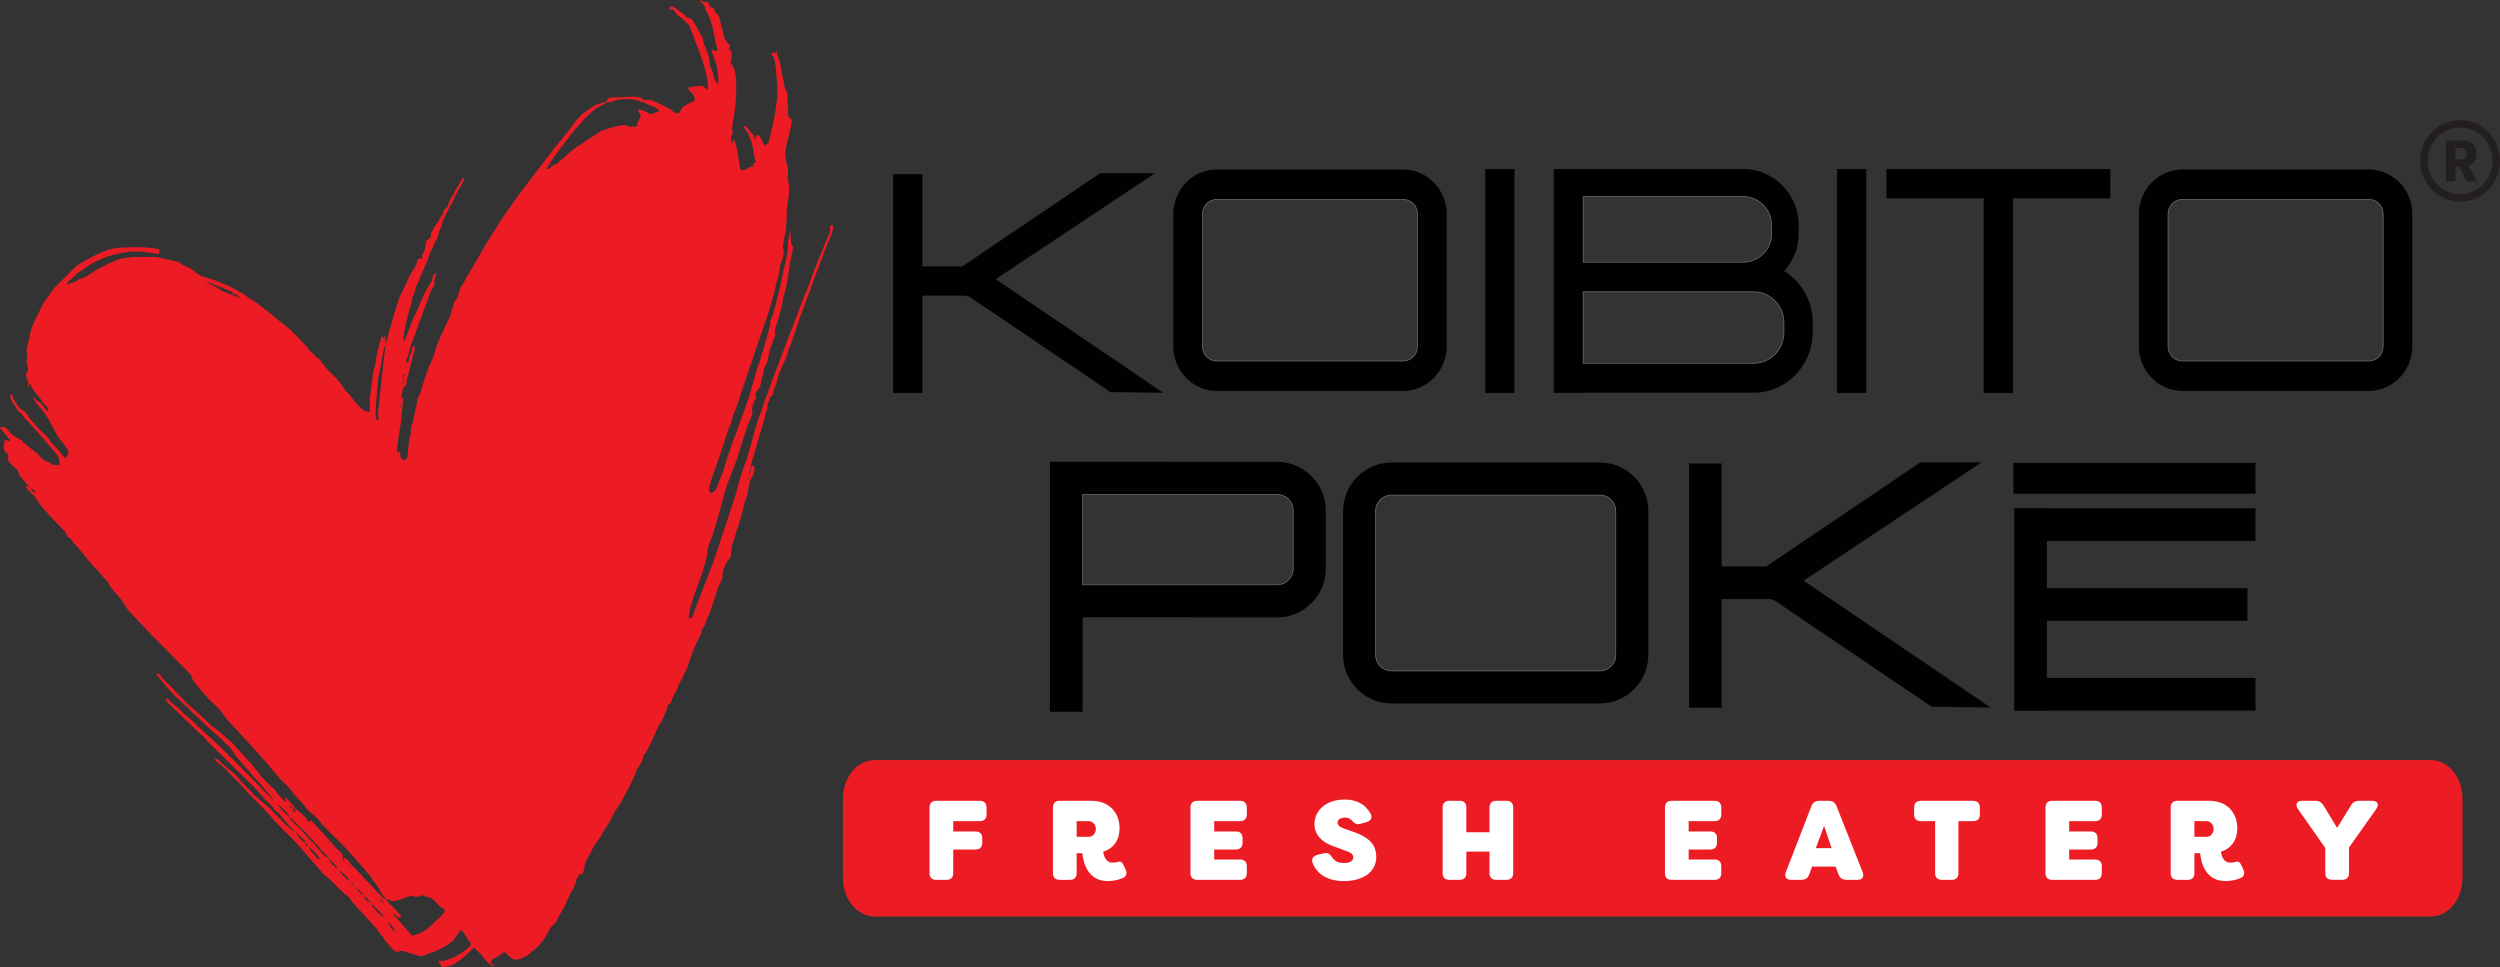 <?xml version="1.0" encoding="UTF-8"?>
<svg id="Layer_2" data-name="Layer 2" xmlns="http://www.w3.org/2000/svg" viewBox="0 0 797.05 308.29">
  <rect x="0" y="0" width="797.05" height="308.29" fill="#333333" stroke="none"/>
  <defs>
    <style>
      .cls-1, .cls-2 {
        fill: #010102;
      }

      .cls-1, .cls-3 {
        fill-rule: evenodd;
      }

      .cls-4 {
        fill: #231f20;
      }

      .cls-5 {
        fill: #fff;
      }

      .cls-6 {
        fill: none;
        stroke: #737374;
        stroke-miterlimit: 2.61;
        stroke-width: .22px;
      }

      .cls-3 {
        fill: #ed1c24;
      }
    </style>
  </defs>
  <g id="Layer_1-2" data-name="Layer 1">
    <g>
      <path class="cls-3" d="M278.88,242.32h496.08c5.6,0,10.14,5.51,10.14,12.31v25.26c0,6.8-4.54,12.31-10.14,12.31h-496.08c-5.6,0-10.14-5.51-10.14-12.31v-25.26c0-6.8,4.54-12.31,10.14-12.31Z"/>
      <path class="cls-3" d="M203.04,39.31c.2.36.12.26.25.75-1.04.5-2.1.43-3.15.16-.95-.25-.16-.28-1.09-.34-1.18-.08-5.52,1.16-7.11,1.78-.07.03-.28.11-.36.14l-8.1,5.34c-1.19.9-2.4,1.73-3.33,2.89-.58.73-.9.55-1.54,1.2-1.28,1.33-.61.69-2.11,1.38-1.01.47-.73,1.26-2.34,1.39,1.43-2.7,3.31-5.08,5.15-7.54,1.8-2.4,3.53-4.89,5.67-7.02l1.27-1.47c1.64-1.72,3.4-3.34,5.58-4.37.86-.4,1.25-.34,1.49-1.25l-3.79,1.26c-.31.16-.03.01-.38.28l-2.65,1.84c-.84.6-.84.45-1.5,1.24-.89,1.07-1.89,1.96-2.58,3.14-.34.57-.07.3-.6.9l-4.37,5.34c-.83.76-.77,1.1-1.41,1.83l-8.64,11.27c-2.04,2.62-7.77,10.63-9.21,13.19-.29.51-.18.44-.54.96-.11.16-.58.71-.67.83-.03.04-.07.11-.1.15l-.9,1.58c-.41.62-.7,1.15-1.15,1.84l-3.1,5.36c-.36.59-.64,1.09-1,1.74l-2.14,3.58c-.36.68-.52,1.18-.94,1.8-.59.89-.73.82-1.08,1.9l-.83,2.66c-.29.76-.54.5-.96,1.28l-.85,3.09c-.1.55,0,.28-.27.99-.32.84-.53,1.21-.87,1.89l-2.77,5.94c-1.05,2.22-1.44,4.91-2.56,7.14-1.12,2.22-1.92,4.87-2.66,7.3-.42,1.38-.78,2.97-1.55,4.19-.43.7-.18,1.12-.4,2.05l-1.04,4.7c-.37,2.04-.82,1.52-.85,4.51,0,.75-.4,1.42-.54,2.06l-.37,4.24c.01,1.35-.21,1.74-1.2,2.4-1.19-.8-1.24-.82-1.24-2.74-.79.17-.39.25-.99,0,0-2.64.65-6.11,1.1-8.6l.89-8.82c-.68.27-.35.62-.75.5.06-.71.32-1.73.43-2.31.33-1.75.27-1.12.86-1.69.73-.72.31-.96.53-2.14.11-.56.51-1.48.67-2.31l1.59-6.38c.43-1.27.46-1.25-.1-2.08-.93,1.07.05.63-1.03,2.7-.8,1.53.08,1.91-1.21,2.77-.11-1.28-.22-.56.19-1.54.98-2.36.56-2.95,1.82-5.66l5.88-16.02c.32-.57.73-.98.91-1.58.28-.96-.12-.61.16-1.82.19-.82.43-1.06.51-1.99-1.5.4-.89,1.26-1.42,2.56l-1.52,2.46c-1.59,2.69-2.99,6.83-3.77,8.18-.98,1.7-2.04,5.01-2.88,7.07-.38.94-.15.86-.86,1.38.08-3.39,1.54-8.93,2.66-12.54.33-1.07.04-.72.27-1.48.2-.63.4-.77.65-1.56.82-2.61-.34-.14,1.18-3.3.23-.47.39-1.02.64-1.6l1.71-4.02c.02-.05.05-.12.08-.17.21-.46,0,.04.26-.49.78-1.58.41-1.88,1.31-3.42.41-.7.42-.84.67-1.57.26-.75.36-.89.74-1.5.63-1.03,1.02-2.73,1.43-3.79l.49-1.01c.23-.61.24-1.21.43-1.81l2.31-4.66c1.15-1.73,1.18-2.31,1.82-3.65.09-.18.3-.54.44-.8.81-1.51,2.23-3.53,2.33-4.64-1.07.29-.46.09-.93.81l-1.52,2.46c-.53.75-.38.32-.73,1.27-.68,1.85-.68.56-1.86,3.61-.44,1.13.14.53-.65,1.34-.67.68-.25-.33-.82.92-.23.51-.2.82-.57,1.42l-1.33,2.15s-.07.1-.1.15l-.5.75c-1.49,1.84-.46.84-.92,1.64-.2.34-.4.16-.68,1.1-.02.06-.04.24-.05.3-.01.03-.03.1-.04.13v.87c-2.28,1.59-1.31,1.63-1.87,3.78-.54,2.05-.86.48-.86,2.93-.76.02-.91.11-1.49.25-.04,1.93-2.28,4.51-2.95,6.25l-1.81,3.92c-.08.15-.34.65-.43.81-1.23,2.42-.64,1.7-1.28,3.45-1.16,3.14-1.63,5.75-2.68,9.01l-.82,3.16c-.2.57-.06.24-.24.51v-2.49c-1.46.59,1.15-.81-.28.24-.73.53-.34.25-.57.1-1.7-1.1,1.16.29-.4-.34l-1.48,5.49c-.15,1.15-.31,2.14-.44,3.05l-.75,2.98c-.23,1.06-.24,1.98-.36,3.12-.09.87-.36,2.13-.43,3.05-.1,1.24-.37,1.57-.32,2.74.06,1.24.05,2.46.05,3.71-.53-.12-1.26-.23-1.79-.44-.8-.33-3.27-3.09-3.7-3.77-.88-1.41-2.43-2.6-3.23-3.98-1.44-2.48-3.96-4.24-5.74-6.45l-1.58-2.16c-.77-.78.03,0-.78-.47l-1.19-1.29c-.64-.78-.71-.46-1.33-1.16-.5-.58-.36-.8-.89-1.35-.63-.65-.53-.27-1.27-1.22l-3.26-3.46c-.23-.19-.21-.17-.4-.34l-7.42-6.01c-.35-.24-.37-.29-.71-.54-1.34-1-2.82-2.39-4.31-3.16-1.33-.69-1.77-1.32-2.96-2.02-3.31-1.97-6.44-3.44-10.09-4.6-1.72-.54-3.72-.95-5.02-2.2-.96-.92-1.85-1.45-3.08-1.89-1.31-.47-1.38-.96-2.56-1.43l-6.74-1.51c-5.28.02-10.15-.49-14.65,1.82l-3,1.48c-2.16.96-4.04,2.88-6.3,3.58-.04.01-.11.03-.15.04-1.42.35-.86.55-1.95,1.15-.63.35-.1.06-.77.14-1.61.19-.28.3-1.68.68.08-.91.4-1.03.97-1.51.81-.68.67-.61,1.38-1.36.79-.83,2.02-1.54,3.02-2.2,1.15-.76,1.9-1.39,3.16-2.06,3-1.6,6.35-2.67,9.72-3.22,1.79-.29,4.47-.45,6.4-.14,1.5.24,3.31.24,4.45.79.24-.49.36-.89.5-1.49-2.31-1.11-12.73-1.03-15.85-.19-2.98.81-5.63,2.41-8.33,3.87-.18.1-.46.27-.47.28-.99.54-1.93,1.08-2.76,1.97l-6.35,6.34c-.4.57-.72,1.05-1.15,1.58l-2.25,3.23c-.37.64-.59,1.26-.89,1.84-1.47,2.87-3,5.46-3.48,8.71-.32,2.2-1.35,3.21-.83,5.78.36,1.77,0,.76-.11,1.96-.17,1.69,1.28,2.02-.33,4.43.2.87.54,1.08.68,1.81.18.93.1,1.52.31,2.42l.21-1.48c.59.56.88,1.72,1.4,2.36,1.21,1.5,1.67,1.87,2.79,3.64.72,1.14,1.78,1.3,1.82,2.95-.98-.35-1.59-1.8-2.23-2.5-.73-.79-.42-.24-1.35-.88-1.18-.81-.15-.77-1.39-1.1.86,1.62,2.07,3.01,3.3,4.42,2.35,2.71,3.62,7.11,6.1,9.82l1.64,2.36c.99,1.52-.2,1.54-.34,2.81-1.53-.81-1.24-1.21-2.32-2.41-.27-.3-.28-.25-.5-.49l-.55-.69c-.54-.64-.72-.48-1.25-1.24-2.28-3.29-2.42-2.64-4.52-4.94-.49-.54-.53-.72-1-1.24-.43-.48-.84-.76-1.24-1.25-.77-.94-.96-2.01-2.03-2.7-.82-.53-1.43-.83-2.01-1.72l-1.33-2.16c-.4-.95-.16-1.01-.92-1.57-.66,1.42,1,3.11,1.68,4.29l.45.79c.68.81.78.38,2.01,2.22.65.97.49.39,1.23,1.26l3.06,3.41c.25.24.02-.02.36.39l5.72,6.72c1.16,1.98.95,1.55.9,3.58-3.12-.07-1.73-.35-4.16-1.31-1.07-.43-1.46-.95-2.18-1.8-.7-.83-1.36-1.1-2.16-1.82l-2.34-1.9c-2.1-1.47.71-.19-3.51-2.45l-.87-.63c-1.02-1.09-1.71-2.98-3.7-2.03.59.88,1.23,1.21,1.82,2.17l.9,1.1c.46.52.46.62.77,1.22-1.23-.33-.2-.5-1.99-.5,0,1.62-.64,2.58.25,3.73l.99.75c0,2.24-.59,1.29.73,3,.66.84,1.94,1.51,2.28,2.2.8,1.58-.37.81,1.65,2.83.54.54.58.68,1.02,1.22.42.52.66.66,1.03,1.21-1.09-.29-.59-.7-1.03-.27-.49.48,2.39,2.79,2.52,3,1.34,2.11,2.53,3.84,4.33,5.62l1.17,1.32s.09.09.12.12l4.26,4.44c.49.65.36.82.68,1.31.66,1.01.47.33.98.76.64.53.55,1.17,1.25,1.73,1.46,1.17,4.74,5.94,6.71,7.72,1.41,1.27,2.35,2.93,3.74,4.22.87.81.7,1.45,1.57,2.41l2.64,3.08c.41.45.53.73.86,1.13l1.45,2.29c.31.47.52.68.92,1.07l6.27,6.67s.08.1.11.14l.22.28c.8.96,1.26.97,2.02,1.96l10.52,10.63c.79,1.1.23,1.38,1.34,2.64l2.68,3.29c.35.4.53.49.88.87.3.32.15.17.44.55.09.11.36.46.45.55,1.27,1.26,2.75,2.43,3.87,3.84.98,1.22,1.73,2.53,2.85,3.62l5.98,6.46s.09.09.12.13l4.6,5.1c2.01,2.17,4.86,6.01,6.74,7.69l.54.46c2.06,1.94,2.21,3.07,4.8,5.4l1.76,2.22c.18.19.72.85.81.93l1.16.84s.08.1.11.14l1.02.97c1.08.89,1.54,1.94,2.54,2.94l5.28,5.17s.1.08.14.11l6.02,6.67c.13.17.28.37.44.55,1.18,1.3,3.04,3.43,3.87,4.83l.85,1.15c.33.43.55.76.81,1.18.36.57.36.79.67,1.32.59,1.02.95.98,1.62,2.37-1.05-.28-4.73-4.81-5.88-5.82-2.1-1.84-.7-.92-2.39-2.58-.66-.65-1.1-1.14-1.71-1.78l-.38-.37c-.27-.25-.13-.09-.4-.35-.95-.91-1.35-2.19-2.68-2.55v.99l-.75-.75h.5c-.04-1.95-1.46-2.41-2.42-3.56l-3.48-3.99c-.38-.35-.39-.37-.73-.76l-2.89-3.11c-1.06-1.09-.46-.61-1.68-.28-.34-1.29-2.14-2.68-3.2-3.52l-.26-.23c-1.4-1.3-2.14-2.53-2.94-3.31-.74-.72-.44-.66-1.06-.4.53.8.41.17.5,1.24-.62-.41-.4-.35-.9-.84-.74-.72-2.33-2.19-2.58-3.14-.35-.23-.97-.69-1.26-.98-.44-.45-.48-.69-1.09-1.15l-1.74-1.74c-.18-.2-.44-.48-.58-.67l-3.06-3.91c-.76-.65-.59-.56-1.21-1.28l-4.4-4.81c-.67-.8-.32-.48-1.14-1.1-.26-.19-.46-.35-.69-.55l-3.15-2.82c-.8-.72-.96-.36-2.53-1.95-.85-.86-1.49-1.5-2.44-2.29-1-.84-1.45-1.43-2.49-2.24l-2.78-2.45s-.07-.1-.1-.14l-4.25-4.46c-.84-.92-2.42-2.17-3.42-3.55-.51-.69-.45-.9-1.5-.99.17.63,1.47,2.22,1.96,2.77l3.12,3.59c.05.05.21.19.26.24l3.72,3.49s.1.08.14.11c.04.03.1.08.14.11l1,.99c1.26,1.48,2.03,1.82,3.8,3.67.03.04.09.09.13.12,2.55,2.58,5.51,4.78,7.99,7.44,1.42,1.52,1.21.74,2.66,3.31l3.4,4.06c1.26,1.13,1.33,1.59,2.22,2.51l2.37,2.61c.75.81,4.22,4.79,4.42,5.53l-12.32-12.56c-1.75-1.94-1.1-.72-2.19-2.04-.11-.14-.38-.47-.45-.55-.04-.04-.09-.09-.12-.13l-2.53-2.44c-.19-.16-.36-.31-.53-.47l-.38-.36s-.09-.09-.13-.12l-5.34-4.86c-1.53-1.53-1.58-1.74-3.49-3.23-.95-.74-1.38-1.21-2.19-2.03-.88-.89-1.25-1.18-2.29-1.94-1.99-1.47-.84-1.49-2.38-1.85.08.98.3,1.06.88,1.61l9.38,9.03c.59.52.66.63,1.33,1.15.86.67.63.75,1.28,1.46l13.28,13.1s.09.09.12.13l1.04.95c2.25,2.19,3.53,4.24,5.66,6.03,1.79,1.51.82,1.58,2.49,2.74,1.41.98.26.32,1.31,1.43l4.28,4.92c-1.06-.28-5.03-4.52-6.35-5.84-.58-.58-.86-1.01-1.42-1.56l-5.13-4.32c-1.67-2.11-2.92-2.89-4.4-4.56-.63-.71-.64-1.11-1.41-1.83-.63-.58-.98-.71-1.63-1.35l-2.57-2.16c-1.17-.78-1.46-2.1-2.71-1.52.51.75,2.67,1.86,4.8,4.4l2.35,2.37c.43.42.7.7,1.1,1.14l1.06,1.18c3.17,3.56,6.79,6.66,9.77,10.39l3.08,3.14c2.42,2.22,4.63,4.71,6.76,7.17l5.2,6c.31.33.06.11.33.41.73.85,1.39.99,2.15,1.83l3.23,3.24s.09.09.12.13l1.71,1.52c.47.47.85.58,1.24,1,.6.66.87,1.5,1.59,2.14l7.26,7.92c.35.49.64,1.01.99,1.5.39.54.66.7,1.04,1.2.49.66.38.79,1.02,1.47.83.89,1.36,1.69,2.23,2.5,1.7,1.56,1.56,0,3.27.43.91.23.71.39,1.7.57,2.35.42,3.56,1.73,5.32.7,1.17-.69,2.19-.73,3.42-1.33,1.9-.93,4.42-2.03,5.75-3.71l1.89-2.83c.89.24.52.1,1.02.73.26.33.55.72.81,1.18,1.11,1.96.8,1.15,1.66,2.32-.27,1-1.08,1.5-1.88,2.1-.98.73-1.52,1.06-2.56,1.67-.07.04-.47.29-.62.38l-1.39.6c-.66.23-.27.1-.72.27-1.11.44-2.29.66-3.28.46.24.92.38.61.78,1.46.01.03.17.43.21.53,3.17,0,4.76-1.33,7.07-3.13,1.2-.93,2.12-2.25,3.38-3.09.68,1.01,1.89,1.74,2.53,2.69.63.94,2.61,3.19,3.69,3.28-.24-.9-.02-.67-1-.75.11-1.31.81-1.65,1.87-2.11l1.84-1.14c.45-.37.06-.28.77-.47,2.55,1.87,2.28,3.57,6.61,1.38,1.26-.64,1.75-1.42,2.81-2.16l.96-.78c2.74-2.67,3.77-5.78,4.54-6.65.05-.05.19-.21.24-.26.62-.58,1.06-.65,1.41-1.58.02-.06.04-.13.06-.18l1.77-3.2c.94-1.37,1.41-3.07,2.2-4.52l1.72-3.26c.34-.81.46-1.9.88-2.6.45-.74.35-.96,1.12-1.01,1.17-.08.89-3.15,1.84-4.73l1.1-1.89c.6-1.2,1.26-2.8,2.18-3.79l1.05-1.44c.22-.44.16-.29.34-.65l1.39-2.34c.99-1.3,1.87-3.23,2.61-4.61.42-.78.8-1.37,1.33-2.15l.72-1.02c1.67-3.01,3.43-6.24,4.8-9.4.46-1.06.04-.99.58-1.63,1.03-1.24,1.89-2.8,2.03-4.46.93-.62,1-1.33,1.58-2.4l1.36-2.62c.89-1.87,1.45-3.9,2.68-5.53.25-.32.18-.2.39-.61.03-.07.21-.52.29-.71l1.26-2.99c.06-.6-.38.02.12-.84.47-.81.51-.11,1.05-.94l.51-1.48c.65-1.61,1.6-2.66,1.99-4.23.2-.83,1.1-1.8,1.31-2.53.56-1.87.91-1.31,1.28-2.59.99-3.45,2.47-7.13,4.1-10.33.72-1.4.39-1.86,1.13-2.83.04-.05.17-.22.21-.29.34-.55.18-.31.31-.7.71-2.04,1.74-3.83,2.28-5.93.27-1.07.8-1.95,1.48-4.49.1-.37.13-.51.22-.77.03-.08.1-.29.13-.37.02-.05.05-.12.08-.17.76-1.6,1.55-2.78,1.45-4.73l.42-1.35c.52-.89.25-.7.63-1.62.4-.98,1.33-1.18,1.53-2.45.23-1.44.25-3.27.76-4.47.8-1.9.8-3.05,1.79-5.43l1.53-5.41c.42-2.93,1.08-2.04,1.73-7.25.24-1.95,2.53-4.03,1.47-6.25-.96.51-.75.05-.75,1.49h-.25c0-1.42.32-1.77.57-3.17.09-.49.25-.85.43-1.32l2.92-10.02c.1-.39.11-.45.22-.78.27-.83.08,0,.26-.74.17-.69.13-1.11.3-1.69.41-1.46.71-1.11.69-2.83-.01-1.12,1.15-1.44.59-2.6l.58-.22s.08-.07.11-.1c.64-.69.51-1.63.85-2.37,1.22-2.66.87-3.03,1.72-5.25.88-2.28,2.25-4.34,2.74-6.71.16-.77,0-.23.32-.92,1.4-3,2.9-8.98,4.73-13.18l6.42-17.47c.84-2.31,2.05-4.59,2.77-6.96.32-1.06.34-1.3-.34-1.81-.89.65-.38.62-.51,1.98-.1,1-.36.98-.77,1.96-1.8,4.34-4.52,10.81-5.96,15.19-.45,1.37-1.1,2.47-1.6,3.88l-8.93,23.42c-.06.16-.14.35-.21.53l-3.91,10.77c-.13.39-.13.48-.27.97l-1.19,3.04c-1.35,4.03-2.21,8.18-3.51,12.16-1.22,3.73-2.66,7.37-3.48,11.2l-1.04,3.42c-.03.05-.06.11-.09.17l-5.7,17.21c-.61,2.07-7.28,18.6-7.36,19.51h-1c0-2.71,1.19-5.45,1.94-8.02l2-5.47c.76-1.78,1.03-3.71,1.63-5.57.51-1.56.21-2.8.79-4.2,1.41-3.4,2.67-7.89,3.65-11.53.81-3,1.7-6.63,2.87-9.57,1.21-3.05,2.43-6.06,3.39-9.3.88-2.97,2.31-7.68,3.55-10.4.37-.82.17.03.42-.81.25-.83-.49-1.28.36-3.63.21-.57.68-1.43.74-1.75.21-1.19-.45-.8.16-1.81.99-1.64,1.16-.79,1.62-3.62l.95-4.02c.2-.61.58-1.09.8-1.69.22-.62.34-1.4.5-1.99.19-.7.23-1.32.43-2.06.2-.76.41-1.03.7-1.78.3-.76.32-1.27.58-1.91.61-1.47.58-.07.37-2-.19-1.75.71-2.23.97-3.87l1.06-3.91c.44-1.52.38-2.76.85-4.12,1.26-3.6,1.63-9.23,2.01-10.68l.77-3.72c.29-1.38.21-.54-.29-1.69-.62-1.45-.21-3.17-.47-4.28l-.71,2.76c-.18,2.19.19,2.49-.27,4.47l-2.43,11.15c-.51,2.03-2.01,8.45-2.61,9.46-.05.08-.22.36-.24.41-.23.7-.03,1.27-.25,2.05-1.24,4.51-2.45,8.98-4.01,13.42l-2.36,8.09c-.14.53-.19.88-.37,1.38-.23.62-.23.36-.52,1.22-.37,1.09-.43,1.62-.86,2.62l-3.59,9.85c-1,3.03-2.31,6.18-2.98,9.14l-2.34,5.95c-.34.65-.55,1.17-1.32,1.4-2.77.81,1.02-7.52,1.31-8.62l4.16-12.51c.2-.41.17-.19.33-.66.5-1.44.81-3.03,1.47-4.5.88-1.95,1.46-4.12,2.1-6.11l8.16-23.94c.75-2.55,1.55-4.6,2.12-7.09.26-1.16.65-2.74.9-3.82.37-1.54.7-2.11.89-3.76.05-.47.04-.79.22-1.57.21-.89.45-1.02.68-1.83.53-1.89.56-2.28.21-3.89-.14-.62.77-4.8.95-5.65l.23-4.29c-.25-3.6,1.45-7.35.47-10.9-.3-1.08,0-2.75-.09-4.13-.11-1.59-.26-.54-.47-1.77-.44-2.62-.54-3.32.07-6.07.49-2.23,1.63-5.86,1.63-7.82-2.3-1.54-.64-2.53-1.3-5.18-.54-2.14.55-2.11-.56-4.16-.75-1.39-.59-2.75-1.02-4.21-.51-1.76-.62-3.73-1.09-5.38-.37-1.3-.76-1.02-.76-2.73-1.7.61,1.15-.7-.46.33-.35.23.3.07-.4.23l-.89-.31v.75c.82.33,1.16,2.15,1.24,2.99.32,3.64.93,8.13.44,11.87-.61,4.74-1.1,6.92-2.15,11.29-.33,1.37-.43,2.36-1.77,2.71-.7-1.32-1.04-2.68-2.24-3.48-.49.73-.5.49-.5,1.74-1.15-.83.11.1-.54-1.2-.44-.88-.35-.24-1.1-1.14-.9-1.09-.69-1.76-2.34-2.14.2.75.96,1.46,1.41,2.32,2.16,4.05,1.79,7.96,2.57,9.13-.78,1.07-1.06-.01-.75,1.49-2.24.05-1.58,1.24-3.98,1.24-.88-1.67-1.08-8.92-2.49-9.95-.35.75-.08.52,0,1.49-.97-.71-.68-2.04-.65-2.12.02-.06.06-.14.07-.19.01-.04.05-.12.08-.18l.3-.81c.12-1.42-.59-.69.41-5.2.05-.22.13-.86.16-1.08.43-2.95,1.36-12.78-.57-15.34-1.02-1.34-.61-1.43-.24-2.57l-.12-1.4c-.19-.97.11-.66-.93-1.21,1.44-2.15-1.03-1.12-1.58-4.76l-1.33-5.27c-.47-1.94-1.19-.49-1.82-3.16-1.49-.69-.27.94-1.59-1.39-.55-.97-1.08-.5-1.63-.52l-1.25-.58c.32,1.2.53.41,1.3,1.44.4.53.33.9.52,1.47.18.51,0,.08.23.51.04.07.16.24.19.3.89,1.47,1.73,3.98,2.02,5.7l1.45,6.76c-1.79,0-.76-.17-1.99-.5.87,3.73,2.24,4.18,2.24,10.95-.86-.23-1.44-1.68-1.6-2.6,0-.02,0-.17-.05-.51-.3-1.54-1.12-1.9-1.16-3.76-.04-2.3-1.34-4.38-1.84-5.91-.3-.94-.11-1.63-.64-2.35-.86-1.18-1.45-2.71-2.23-3.99-.03-.05-.07-.1-.1-.15-1.21-1.9-.22-1-2.34-1.89-.51-.21-.16-.04-.46-.29-.06-.05-.18-.21-.23-.26-.04-.04-.08-.1-.11-.14-.03-.04-.08-.09-.12-.13l-3.3-2.48c-1.07-.38-1.24-.35-1.51.81,1.31,0,1.14-.25,1.76.48.41.48.4.94,1.04,1.45.77.61,1.24.67,1.97,1.51,2.07,2.36.96-.02,2.36,3.61,2.19,5.67,5.3,12.52,5.3,18.59-2.28-1.21-.29-1.6-5.25-1.01-1.95.23-.83,1.28-.09,1.86.5.39,1.01,1.03,1.04,1.68.05,1.4-.55,1.09-1.01,1.36-2.6,1.49-2.79,1.1-3.47,2.76-.82,2.03-2.8-.26-3.81-.78l-3.15-1.58c-1.69-.68-2.92-1.73-4.67-.81-.29-1.08-2.41-1.36-3.48-1.36l-3.93.22c-.79.08-3.14-.13-3.91.29-.63.34-1.65,2.11,1.44.93,1.94-.75,6.14-1.04,8.39-.04.05.02.11.06.15.08l2.15.82c.07.03.26.14.33.17l2.48,1.01s.1.07.15.1l1.21,1.03-1.35.42c-2.16,1.14-1.24.45-4.35-.73-2.15-.82-.89.88-.27,1.81-.45.67-.77,2.19-1.49,2.49M70.07,91.42l4.08,1.64v.75c1.12,0,.72-.12,1.44.3.26.15.86.7,1.04.95l-5.7-2.27c-.99-.45-.43-.32-1.2-.79-1.49-.92-8.82-4.27.32-.57ZM77.14,95.05l.07.07s-.1-.05-.07-.07ZM121.93,108.49c0-.64.39-.04.15,0,0,0-.15.69-.15,0ZM122.92,109.73l-2.39,21.55c-.03.52.15,1.8.15,3.08-.17-.12-.78-.73-.85-.91-.31-.74.25-7.26.33-8.07.3-3.08.08-3.61.77-6.44.52-2.1,1.26-8.16,1.99-9.21ZM129.39,116.45c0-.64.39-.04.15,0,0,0-.15.69-.15,0ZM129.14,117.45l.07.07s-.1-.05-.07-.07ZM129.39,118.94l.07.07s-.1-.05-.07-.07ZM128.89,119.19c0,.18.02.55-.02.73-.11.48-.06.26-.23.52-.17-.74-.4-.85.25-1.24ZM128.64,121.68l-.25-1c.48.34.54.31.25,1ZM128.15,122.42c-.09-.47.31-.88.16-.16,0,.02,0,1.03-.16.16ZM137.1,124.66l.07.07s-.1-.05-.07-.07ZM136.85,125.66l.07.07s-.1-.05-.07-.07ZM127.4,126.15l.07.07s-.1-.05-.07-.07ZM136.61,126.65l.07.07s-.1-.05-.07-.07ZM136.36,127.15l.07.07s-.1-.05-.07-.07ZM127.65,128.64c-.09-.47.31-.88.16-.16,0,.02,0,1.03-.16.16ZM127.4,129.39c.3-.3.91.42.32.26-.38-.11-.62.03-.32-.26ZM126.15,142.33l.07.07s-.1-.05-.07-.07ZM238.87,151.04c.1-1.16-.27-.44.5-1-.11.46-.11.82-.5,1ZM238.87,152.03s.07.04.07.07l-.07-.07ZM238.62,152.78c0-.64.39-.04.15,0,0,0-.15.7-.15,0ZM9.46,155.27l.25.5M9.7,155.77c.72.19.41.08.98.51.45.33.58.33.76.98-.86-.23-1.31-.85-1.74-1.49ZM87.84,255.79l-.25-.25M88.08,256.04l-.25-.25M91.57,256.04l-.25-.25M88.33,256.29l-.25-.25M91.82,256.29l-.25-.25M88.58,256.54l-.25-.25M92.07,256.54l-.25-.25M92.31,260.52c-1.39-.93-2.79-2.58-3.73-3.98.72.19.71.52,2.02,1.71.56.5,1.53,1.6,1.71,2.27ZM92.31,256.79l-.25-.25M92.31,256.79c.65.44.51.13.75,1-.65-.44-.51-.13-.75-1M93.31,257.78h.75c.06.67.12.68.25,1.24-.98-.36-.8-.88-1-1.24ZM95.05,259.77l.07.07s-.1-.05-.07-.07ZM92.31,260.52c1.23.82,2.04,2.03,3.18,3.04,2.75,2.44,1.69,1.63,3.94,4.02.05.05.19.2.24.26l3.41,3.8c.63.74,1.17.87,1.42,1.82-.71-.19-.78-.43-1.68-1.3l-2.19-2.53c-.54-.75-2.29-2.21-3.69-4.02-1.34-1.73-4.24-3.66-4.62-5.08ZM94.31,265.5l-.25-.25M97.29,268.73c-1.15-.77-2.32-1.97-2.99-3.23.87.32.19.1,1.25.99l.81.69c1.24,1.38.82.52.93,1.56ZM103.76,267.49s.07.04.07.07l-.07-.07ZM104.26,267.99l.07.07s-.1-.05-.07-.07ZM105,268.98l-.55-.45c.7.12.33-.14.55.45ZM97.29,268.73c.63.43.78.43,1,1.24-.63-.42-.78-.43-1-1.24ZM105,268.98l.25.5M105.5,269.73l-.25-.25M105.75,269.98l-.25-.25M106,270.23l-.25-.25M102.02,273.96c-1.27-.11-.62-.18-2.05-1.68-.63-.66-1.2-1.32-1.43-2.3.69.46,3.28,3.24,3.48,3.98ZM106.25,270.47l-.25-.25M106.5,270.72l-.25-.25M106.75,270.97l-.25-.25M106.75,270.97l.5.75M107.24,271.72l.25.25-.25-.25ZM107.49,271.97l.5.5c-.81-.15-.35.32-.5-.5M108.24,272.71l-.25-.25M108.49,272.96l-.25-.25M108.49,272.96l-3.48.99M105,273.96l-.5-.5c.81.15.35-.32.5.5ZM108.99,273.71l-6.72.5,6.72-.5ZM102.52,274.45l-.25-.25M105,273.96c.8.54.78.79,1.5,1.48.04.04.1.08.13.12.58.55.65.52.85,1.39-.89-.6-2.19-1.88-2.49-2.99ZM102.52,274.45l7.46.25-7.46-.25ZM103.01,274.95s.07.04.07.07l-.07-.07ZM109.98,274.7l.55.45c-.7-.12-.33.14-.55-.45ZM110.98,275.7l.25.25-.25-.25ZM111.23,275.95l.5.5c-.81-.15-.35.32-.5-.5M107.99,277.44h4.73-4.73ZM112.72,277.44l-4.48.25,4.48-.25ZM112.97,277.69l-.25-.25M111.23,280.68c-.7-.25-2.62-2.3-2.99-2.99.81.22.3.05.95.54.18.14.68.53.83.66.44.4,1.04,1.17,1.21,1.78ZM112.97,277.69l1.49,1.74-1.49-1.74ZM114.46,279.43l-2.99,1.49,2.99-1.49ZM111.72,281.17l-.25-.25M112.22,281.67l-.5-.5c.81.15.35-.32.5.5ZM112.22,281.67c.54.37.33.04.5.75-.54-.37-.33-.04-.5-.75M112.72,282.42c.61.16.34-.11.5.5l-.5-.5ZM115.95,285.65l-2.55-2.43c.87.16.92.41,1.5.99.58.58.83.62,1.05,1.44ZM118.44,283.66l1.74,1.74-1.74-1.74ZM120.18,285.4l.07.07s-.1-.05-.07-.07ZM115.95,285.65c.78.52,1.72,1.21,1.99,2.24-.75-.5-1.73-1.26-1.99-2.24ZM121.93,287.39c-.65-.44-.51-.13-.75-1,.65.44.51.13.75,1ZM125.41,291.13c1.11.74.91,1.46,2.49,1.49-.1-1.24-.67-1.1-2.2-3.02l-1.89-1.85c-.32-.34-.42-.53-.64-.85,2.26-.93-.98,2.11,6.98-1.01,1.92-.75.63.02,2.47.03,1.49,0,.6-.19,1.4-.38,1.32-.33.38-.07,1.23.2,1.17.37,1.71.17,2.65.86,1.35,1,2.15,2.87,3.93,3.28-.11,1.35-1.13,2.08-2.14,3.09l-.91.83c-2.53,2.43-3.8,3.7-7.4,4.54l-4.52-5.19c-.91-1.13-1.23-1.2-1.46-2.03ZM121.93,287.39l.5.5c-.81-.15-.35.32-.5-.5ZM117.94,287.89h4.48-4.48ZM122.42,292.62c-.83-.56-3.75-3.35-3.98-4.23,1.24.33.08.07,2.17,1.81.58.49,1.64,1.76,1.81,2.42ZM124.16,289.88l1.24,1.24-1.24-1.24ZM125.41,291.13l-2.99,1.49,2.99-1.49ZM125.91,296.85c-1.05-.28-1.75-1.82-2.24-2.74.93.34.04-.12.71.53.93.9,1.01,1.24,1.53,2.21ZM125.91,296.85c.61.16.34-.11.5.5l-.5-.5Z"/>
      <g>
        <path class="cls-1" d="M632.44,53.88h9.33s31.03,0,31.03,0v9.33h-31.03v62.06h-9.33v-62.06h-31.03v-9.33h31.03ZM585.66,53.88h9.33v71.39h-9.33V53.88ZM504.74,62.67v20.93h51.04c4.97,0,9.03-4.06,9.03-9.03v-2.86c0-4.97-4.06-9.03-9.03-9.03h-51.04ZM504.74,93.05v22.77h54.4c5.29,0,9.61-4.42,9.61-9.83v-3.12c0-5.41-4.33-9.83-9.61-9.83h-54.4ZM495.41,53.88c20.03,0,40.17,0,60.37,0,9.71,0,17.66,8.09,17.66,17.8v2.86c0,4.56-1.75,8.72-4.61,11.86,5.45,3.38,9.1,9.5,9.1,16.45v3.12c0,10.57-8.46,19.22-18.8,19.22h-54.4v.06h-9.33V53.88ZM473.52,53.88h9.33v71.39h-9.33V53.88ZM284.74,55.53h9.33v29.39h12.76l.45-.31,1.85-1.25,41.69-28.17,17.39.04-50.77,33.77,53.43,36.23-16.84-.23-44.9-30.37-1.26-.38h-13.8v31.03h-9.33V55.53ZM695.76,54.04h59.49c7.61,0,13.84,6.39,13.84,14.2v42.19c0,7.81-6.23,14.2-13.84,14.2h-59.49c-7.61,0-13.84-6.39-13.84-14.2v-42.19c0-7.81,6.23-14.2,13.84-14.2ZM695.76,63.58h59.49c2.5,0,4.54,2.09,4.54,4.66v42.19c0,2.56-2.04,4.66-4.54,4.66h-59.49c-2.49,0-4.54-2.09-4.54-4.66v-42.19c0-2.56,2.04-4.66,4.54-4.66ZM387.91,54.04h59.48c7.61,0,13.84,6.39,13.84,14.2v42.19c0,7.81-6.23,14.2-13.84,14.2h-59.48c-7.61,0-13.84-6.39-13.84-14.2v-42.19c0-7.81,6.23-14.2,13.84-14.2ZM387.91,63.58h59.48c2.5,0,4.54,2.09,4.54,4.66v42.19c0,2.56-2.04,4.66-4.54,4.66h-59.48c-2.5,0-4.54-2.09-4.54-4.66v-42.19c0-2.56,2.04-4.66,4.54-4.66Z"/>
        <path class="cls-6" d="M504.74,62.67v20.93h51.04c4.97,0,9.03-4.06,9.03-9.03v-2.86c0-4.97-4.06-9.03-9.03-9.03h-51.04ZM504.74,93.05v22.77h54.4c5.29,0,9.61-4.42,9.61-9.83v-3.12c0-5.41-4.33-9.83-9.61-9.83h-54.4ZM695.76,63.58h59.49c2.5,0,4.54,2.09,4.54,4.66v42.19c0,2.56-2.04,4.66-4.54,4.66h-59.49c-2.49,0-4.54-2.09-4.54-4.66v-42.19c0-2.56,2.04-4.66,4.54-4.66ZM387.91,63.58h59.48c2.5,0,4.54,2.09,4.54,4.66v42.19c0,2.56-2.04,4.66-4.54,4.66h-59.48c-2.5,0-4.54-2.09-4.54-4.66v-42.19c0-2.56,2.04-4.66,4.54-4.66Z"/>
      </g>
      <g>
        <path class="cls-1" d="M443.65,147.46h66.42c8.5,0,15.45,6.95,15.45,15.45v45.91c0,8.5-6.95,15.45-15.45,15.45h-66.42c-8.5,0-15.45-6.95-15.45-15.45v-45.91c0-8.5,6.95-15.45,15.45-15.45ZM443.65,157.85h66.42c2.79,0,5.07,2.28,5.07,5.07v45.91c0,2.79-2.28,5.07-5.07,5.07h-66.42c-2.79,0-5.07-2.28-5.07-5.07v-45.91c0-2.79,2.28-5.07,5.07-5.07Z"/>
        <path class="cls-6" d="M443.65,157.85h66.42c2.79,0,5.07,2.28,5.07,5.07v45.91c0,2.79-2.28,5.07-5.07,5.07h-66.42c-2.79,0-5.07-2.28-5.07-5.07v-45.91c0-2.79,2.28-5.07,5.07-5.07Z"/>
        <polygon class="cls-1" points="538.5 147.76 548.91 147.76 548.91 180.57 563.17 180.57 563.67 180.23 565.73 178.83 612.29 147.38 631.7 147.42 575.01 185.12 634.67 225.58 615.87 225.32 565.73 191.42 564.33 190.99 548.91 190.99 548.91 225.64 538.5 225.64 538.5 147.76"/>
        <polygon class="cls-1" points="642.17 162.02 652.58 162.02 652.58 162.05 719.1 162.05 719.1 172.46 652.58 172.46 652.58 187.51 716.55 187.51 716.55 197.92 652.58 197.92 652.58 216.15 719.1 216.15 719.1 226.56 652.58 226.56 652.58 226.59 642.17 226.59 642.17 162.02"/>
        <rect class="cls-2" x="641.92" y="147.57" width="77.18" height="9.84"/>
        <path class="cls-1" d="M345.15,157.62v28.83h61.99c2.84,0,5.16-2.32,5.16-5.16v-18.51c0-2.84-2.32-5.16-5.16-5.16h-61.99ZM334.73,147.2c22.63,0,47.91.04,72.41.04,8.55,0,15.55,7,15.55,15.55v18.51c0,8.55-7,15.55-15.55,15.55-20.66,0-41.33-.05-61.99-.05v30.12h-10.41v-79.71Z"/>
        <path class="cls-6" d="M345.15,157.62v28.83h61.99c2.84,0,5.16-2.32,5.16-5.16v-18.51c0-2.84-2.32-5.16-5.16-5.16h-61.99Z"/>
      </g>
      <g>
        <path class="cls-5" d="M314.53,257.48v2.16c0,1.4-.76,2.16-2.16,2.16h-8.46v3.28h7.09c1.4,0,2.16.76,2.16,2.16v1.44c0,1.4-.76,2.16-2.16,2.16h-7.09v7.52c0,1.4-.76,2.16-2.16,2.16h-3.24c-1.4,0-2.16-.76-2.16-2.16v-20.88c0-1.4.76-2.16,2.16-2.16h13.86c1.4,0,2.16.76,2.16,2.16Z"/>
        <path class="cls-5" d="M345.06,272.02h-1.8v6.33c0,1.4-.76,2.16-2.16,2.16h-3.24c-1.4,0-2.16-.76-2.16-2.16v-20.88c0-1.4.76-2.16,2.16-2.16h10.08c5.87,0,9,3.96,9,8.78,0,3.71-1.91,6.41-5.22,7.45.32,2.38,1.48,3.49,2.95,3.49.76,0,1.08-.07,1.48-.18,1.26-.36,1.58-.04,2.16,1.19l.5,1.04c.58,1.22.39,2.27-.76,2.81-1.44.65-3.1,1.01-4.93,1.01-6.55,0-7.77-6.3-8.06-8.89ZM347.15,266.8c1.3,0,2.23-1.22,2.23-2.45,0-1.33-.94-2.56-2.23-2.56h-3.89v5h3.89Z"/>
        <path class="cls-5" d="M387.11,261.8v3.28h6.88c1.4,0,2.16.76,2.16,2.16v1.44c0,1.4-.76,2.16-2.16,2.16h-6.88v3.2h8.24c1.4,0,2.16.76,2.16,2.16v2.16c0,1.4-.76,2.16-2.16,2.16h-13.64c-1.4,0-2.16-.76-2.16-2.16v-20.88c0-1.4.76-2.16,2.16-2.16h13.64c1.4,0,2.16.76,2.16,2.16v2.16c0,1.4-.76,2.16-2.16,2.16h-8.24Z"/>
        <path class="cls-5" d="M418.5,275.15c-.5-1.37.22-2.3,1.58-2.63l2.05-.47c1.26-.29,1.91.25,2.66,1.4.76,1.12,1.98,1.69,3.71,1.69s2.95-.58,2.95-1.8c0-.61-.32-1.4-2.12-1.98l-2.84-1.08c-1.22-.4-7.34-2.02-7.42-7.38,0-4.86,4.1-7.99,9.61-7.99,3.89,0,6.62,1.55,8.24,4.43.76,1.3.14,2.38-1.26,2.77l-1.94.54c-1.22.36-1.91-.14-2.81-1.15-.47-.5-1.12-.83-2.09-.83-1.22,0-2.38.5-2.38,1.58,0,.72.5,1.37,2.05,1.91l2.81.97c5.62,1.94,7.38,4.39,7.49,7.96,0,5.36-4.82,7.81-10.29,7.81-4.97,0-8.57-2.05-10.01-5.76Z"/>
        <path class="cls-5" d="M459.94,278.35v-20.88c0-1.4.76-2.16,2.16-2.16h3.24c1.4,0,2.16.76,2.16,2.16v7.88h7.38v-7.88c0-1.4.76-2.16,2.16-2.16h3.24c1.4,0,2.16.76,2.16,2.16v20.88c0,1.4-.76,2.16-2.16,2.16h-3.24c-1.4,0-2.16-.76-2.16-2.16v-6.84h-7.38v6.84c0,1.4-.76,2.16-2.16,2.16h-3.24c-1.4,0-2.16-.76-2.16-2.16Z"/>
        <path class="cls-5" d="M538.38,261.8v3.28h6.88c1.4,0,2.16.76,2.16,2.16v1.44c0,1.4-.76,2.16-2.16,2.16h-6.88v3.2h8.24c1.4,0,2.16.76,2.16,2.16v2.16c0,1.4-.76,2.16-2.16,2.16h-13.64c-1.4,0-2.16-.76-2.16-2.16v-20.88c0-1.4.76-2.16,2.16-2.16h13.64c1.4,0,2.16.76,2.16,2.16v2.16c0,1.4-.76,2.16-2.16,2.16h-8.24Z"/>
        <path class="cls-5" d="M569.38,278.03l8.13-21.02c.43-1.15,1.26-1.69,2.48-1.69h3.06c1.22,0,2.02.54,2.48,1.69l8.31,21.02c.58,1.48-.07,2.48-1.69,2.48h-3.49c-1.22,0-2.05-.54-2.48-1.69l-.97-2.52h-7.49l-.9,2.48c-.43,1.15-1.22,1.73-2.45,1.73h-3.31c-1.58,0-2.27-1.01-1.69-2.48ZM583.96,270.4l-2.41-7.09-2.63,7.09h5.04Z"/>
        <path class="cls-5" d="M631.22,257.48v2.16c0,1.4-.76,2.16-2.16,2.16h-4.68v16.56c0,1.4-.76,2.16-2.16,2.16h-3.1c-1.4,0-2.16-.76-2.16-2.16v-16.56h-4.54c-1.4,0-2.16-.76-2.16-2.16v-2.16c0-1.4.76-2.16,2.16-2.16h16.63c1.4,0,2.16.76,2.16,2.16Z"/>
        <path class="cls-5" d="M659.7,261.8v3.28h6.88c1.4,0,2.16.76,2.16,2.16v1.44c0,1.4-.76,2.16-2.16,2.16h-6.88v3.2h8.24c1.4,0,2.16.76,2.16,2.16v2.16c0,1.4-.76,2.16-2.16,2.16h-13.64c-1.4,0-2.16-.76-2.16-2.16v-20.88c0-1.4.76-2.16,2.16-2.16h13.64c1.4,0,2.16.76,2.16,2.16v2.16c0,1.4-.76,2.16-2.16,2.16h-8.24Z"/>
        <path class="cls-5" d="M701.42,272.02h-1.8v6.33c0,1.4-.76,2.16-2.16,2.16h-3.24c-1.4,0-2.16-.76-2.16-2.16v-20.88c0-1.4.76-2.16,2.16-2.16h10.08c5.87,0,9,3.96,9,8.78,0,3.71-1.91,6.41-5.22,7.45.32,2.38,1.48,3.49,2.95,3.49.76,0,1.08-.07,1.48-.18,1.26-.36,1.58-.04,2.16,1.19l.5,1.04c.58,1.22.4,2.27-.76,2.81-1.44.65-3.1,1.01-4.93,1.01-6.55,0-7.77-6.3-8.06-8.89ZM703.51,266.8c1.3,0,2.23-1.22,2.23-2.45,0-1.33-.94-2.56-2.23-2.56h-3.89v5h3.89Z"/>
        <path class="cls-5" d="M741.35,278.35v-7.99l-8.71-12.42c-1.01-1.44-.4-2.63,1.37-2.63h4.14c1.15,0,1.98.43,2.59,1.44l4.39,7.2,4.43-7.2c.61-1.01,1.44-1.44,2.59-1.44h4.1c1.76,0,2.38,1.19,1.33,2.63l-8.67,12.27v8.13c0,1.4-.76,2.16-2.16,2.16h-3.24c-1.4,0-2.16-.76-2.16-2.16Z"/>
      </g>
    </g>
    <path class="cls-4" d="M784.34,38.29c7.16,0,12.71,5.83,12.71,12.99s-5.54,12.99-12.71,12.99-12.71-5.83-12.71-12.99,5.54-12.99,12.71-12.99ZM784.34,61.91c5.79,0,10.33-4.75,10.33-10.62s-4.54-10.62-10.33-10.62-10.33,4.79-10.33,10.62,4.5,10.62,10.33,10.62ZM786.97,52.95c.97,1.58,2.02,3.17,2.77,4.86h-3.24l-2.41-4.57h-1.22v4.57h-3.06v-13.07h5.58c2.7,0,4.18,2.02,4.18,4.36,0,1.84-.9,3.28-2.59,3.85ZM785.02,50.82c.9,0,1.44-.79,1.44-1.73,0-.83-.58-1.91-1.44-1.91h-2.16v3.64h2.16Z"/>
  </g>
</svg>